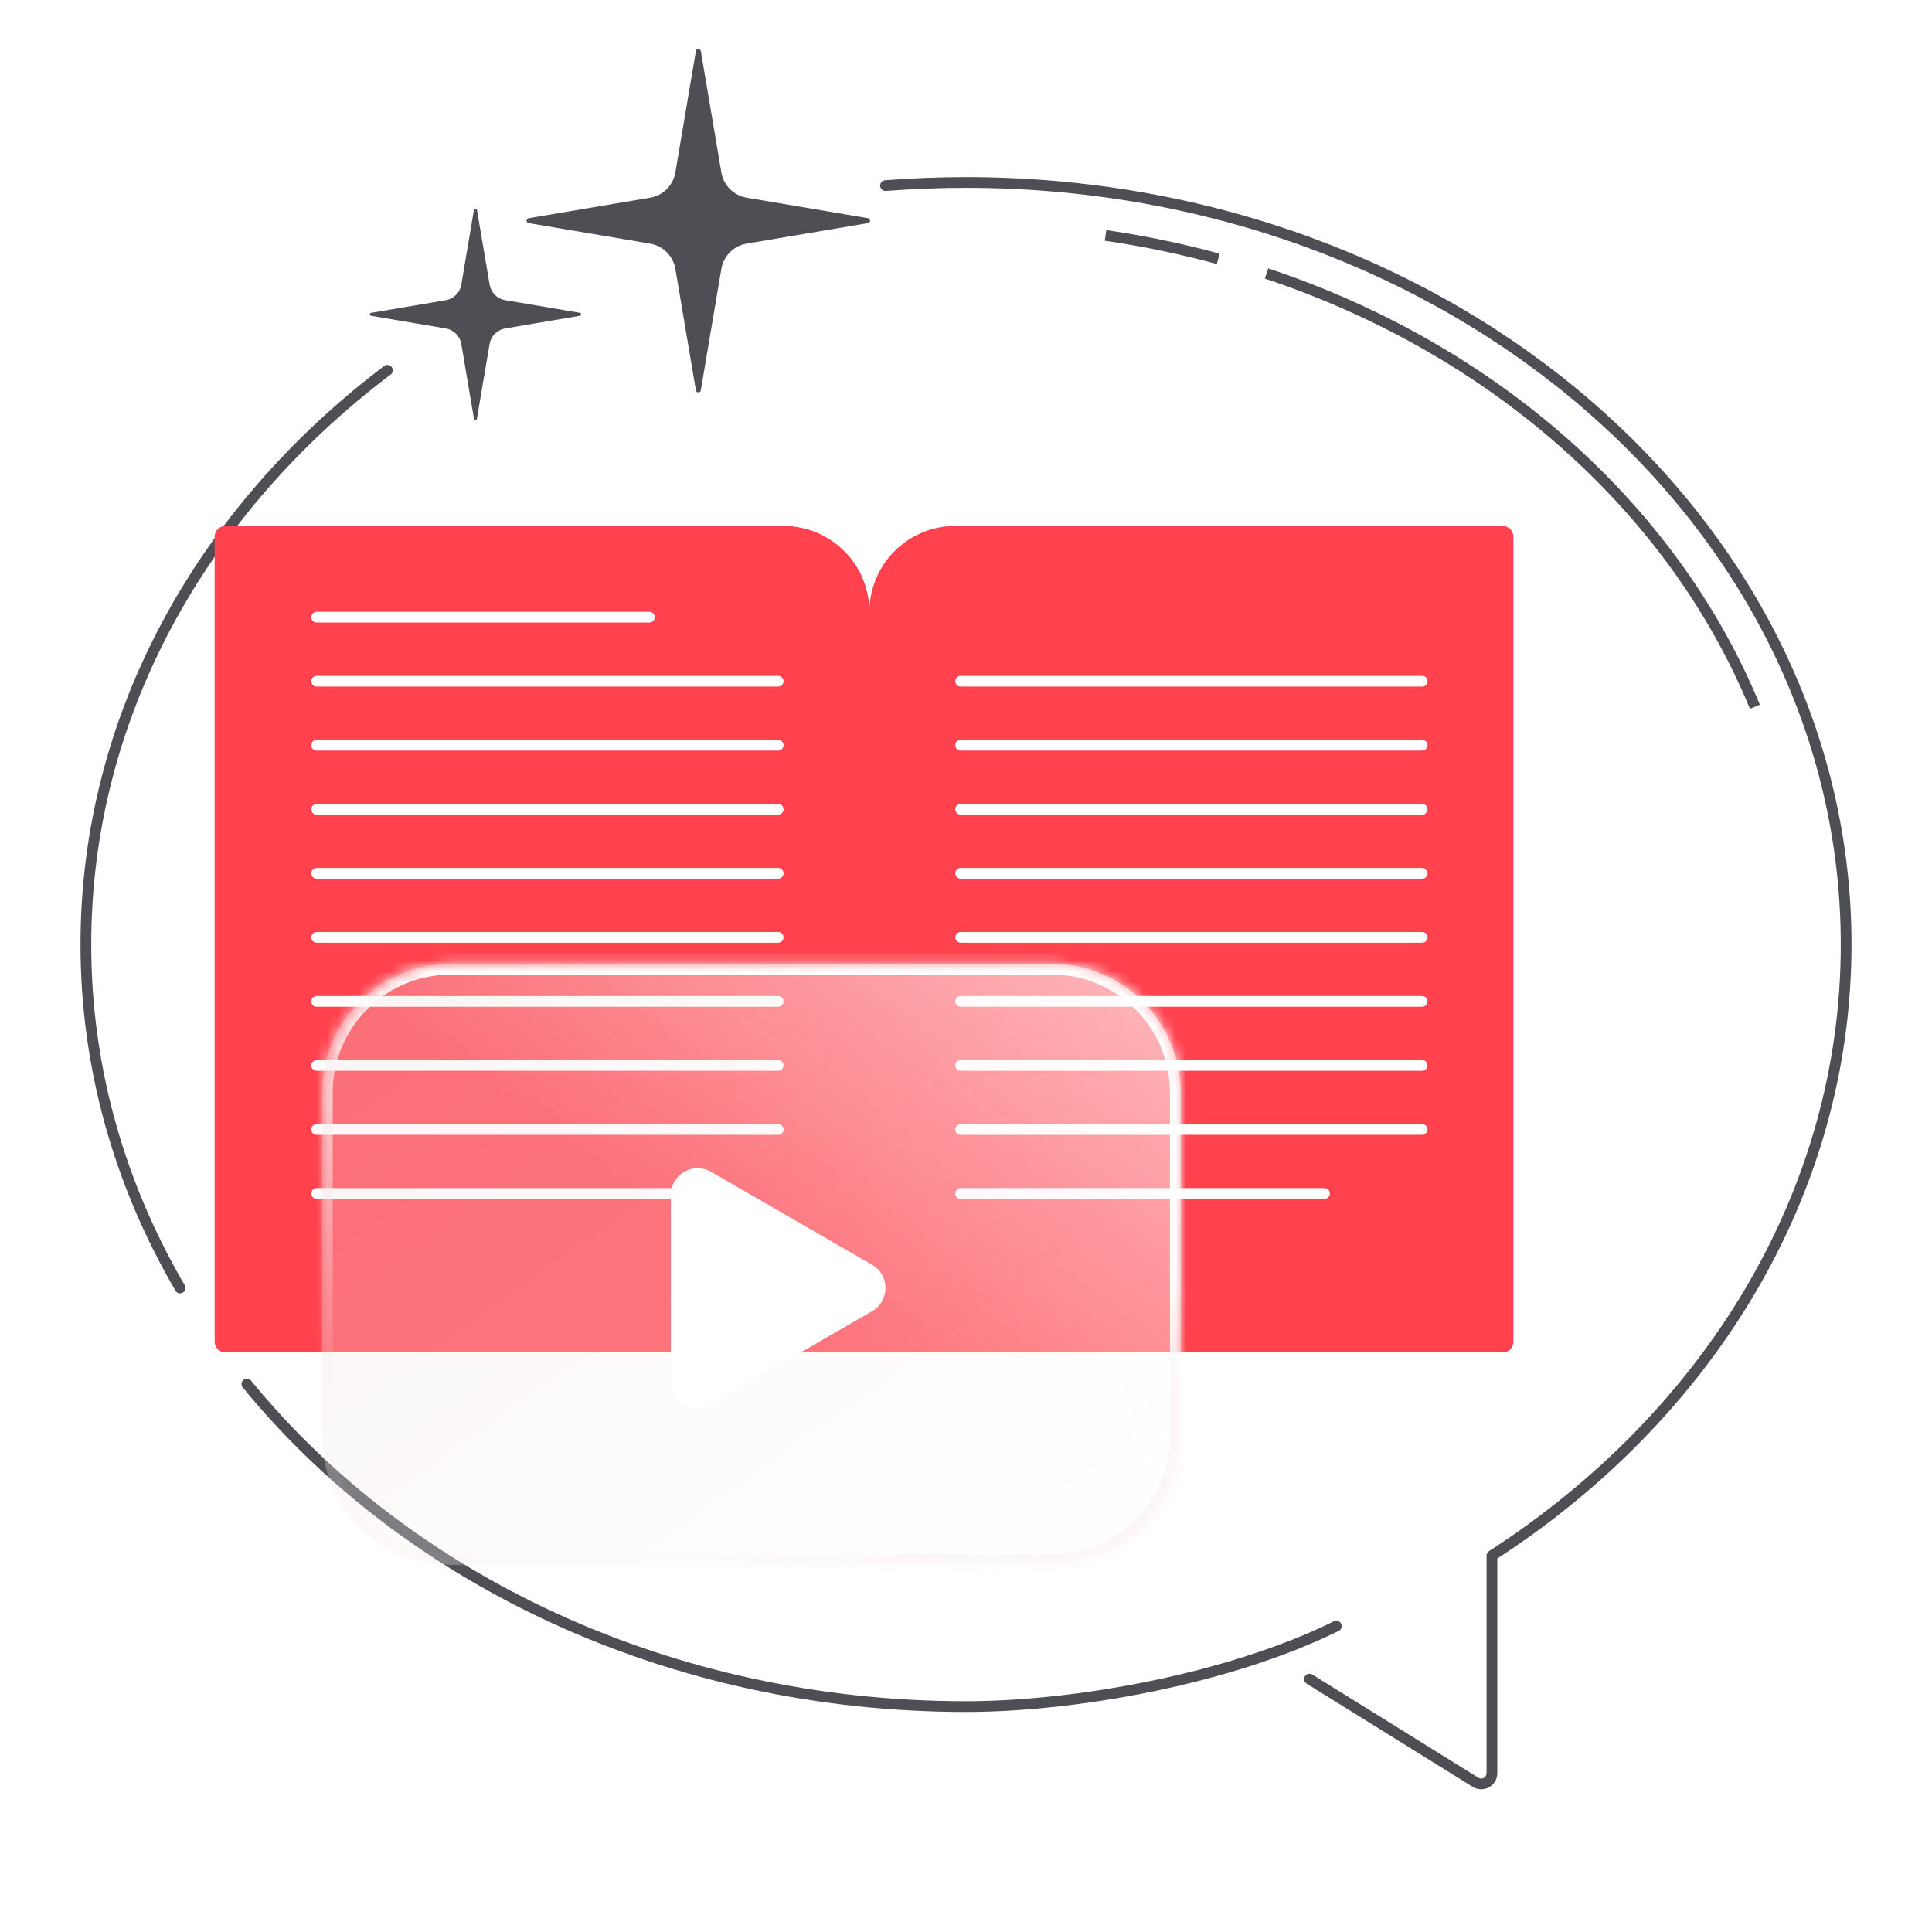 <svg width="180" height="180" viewBox="0 0 180 180" fill="none" xmlns="http://www.w3.org/2000/svg">
<path d="M124.5 151.5C114.5 156.436 100.155 159 90 159C62.323 159 37.849 147.128 23 128.944M82.5 17.293C84.97 17.099 87.472 17 90 17C135.287 17 172 48.788 172 88C172 111.306 159.031 131.99 139 144.935V165.201C139 165.985 138.138 166.465 137.472 166.051L122 156.436M36.09 34.5C18.875 47.515 8 66.658 8 88C8 99.512 11.164 110.384 16.781 120" stroke="#4D4F54" stroke-linecap="round" stroke-linejoin="round"/>
<path d="M54.014 29.424L47.053 30.603C46.32 30.729 45.744 31.305 45.614 32.042L44.435 39.004C44.409 39.16 44.183 39.16 44.157 39.004L42.978 32.042C42.852 31.31 42.276 30.733 41.539 30.603L34.578 29.424C34.422 29.398 34.422 29.173 34.578 29.147L41.539 27.968C42.272 27.842 42.848 27.266 42.978 26.529L44.153 19.563C44.179 19.407 44.409 19.403 44.439 19.563L45.618 26.525C45.744 27.257 46.32 27.834 47.057 27.964L54.018 29.143C54.174 29.169 54.174 29.394 54.018 29.42L54.014 29.424Z" fill="#4D4F54"/>
<path d="M80.865 20.787L69.55 22.7C68.354 22.9 67.417 23.846 67.208 25.042L65.294 36.363C65.254 36.622 64.885 36.622 64.835 36.363L62.921 25.042C62.722 23.846 61.775 22.91 60.579 22.7L49.254 20.787C48.995 20.737 48.995 20.368 49.254 20.328L60.579 18.415C61.775 18.216 62.712 17.269 62.921 16.073L64.835 4.752C64.885 4.493 65.254 4.493 65.294 4.752L67.208 16.073C67.407 17.269 68.354 18.206 69.55 18.415L80.865 20.328C81.124 20.378 81.124 20.747 80.865 20.787Z" fill="#4D4F54"/>
<path d="M118 25.48C139.16 32.525 155.875 47.321 163.5 65.85M113.5 24.117C110.095 23.188 106.589 22.454 103 21.933" stroke="#4D4F54"/>
<path d="M81 57C81 52.582 84.582 49 89 49H140C140.552 49 141 49.448 141 50V125C141 125.552 140.552 126 140 126H81V57Z" fill="#FF424E"/>
<mask id="mask0_3739_1880" style="mask-type:alpha" maskUnits="userSpaceOnUse" x="20" y="48" width="121" height="78">
<path d="M20 50C20 49.448 20.41 49 20.962 49C50.139 49 130.189 49 140.008 49C140.561 49 141 49.447 141 50V125C141 125.552 140.552 126 140 126H21C20.448 126 20 125.552 20 125V50Z" fill="#48B55E"/>
</mask>
<g mask="url(#mask0_3739_1880)">
<g filter="url(#filter0_d_3739_1880)">
<rect x="29" y="90" width="81" height="56" rx="8" fill="white" fill-opacity="0.01" shape-rendering="crispEdges"/>
</g>
</g>
<line x1="89.5" y1="63.466" x2="132.5" y2="63.466" stroke="white" stroke-linecap="round" stroke-linejoin="round"/>
<line x1="89.5" y1="69.432" x2="132.5" y2="69.432" stroke="white" stroke-linecap="round" stroke-linejoin="round"/>
<line x1="89.5" y1="75.398" x2="132.5" y2="75.398" stroke="white" stroke-linecap="round" stroke-linejoin="round"/>
<line x1="89.5" y1="81.364" x2="132.5" y2="81.364" stroke="white" stroke-linecap="round" stroke-linejoin="round"/>
<line x1="89.5" y1="87.33" x2="132.5" y2="87.33" stroke="white" stroke-linecap="round" stroke-linejoin="round"/>
<line x1="89.5" y1="93.296" x2="132.5" y2="93.296" stroke="white" stroke-linecap="round" stroke-linejoin="round"/>
<line x1="89.5" y1="99.263" x2="132.5" y2="99.263" stroke="white" stroke-linecap="round" stroke-linejoin="round"/>
<line x1="89.5" y1="105.229" x2="132.5" y2="105.229" stroke="white" stroke-linecap="round" stroke-linejoin="round"/>
<line x1="89.5" y1="111.195" x2="123.397" y2="111.195" stroke="white" stroke-linecap="round" stroke-linejoin="round"/>
<path d="M20 50C20 49.448 20.448 49 21 49H73C77.418 49 81 52.582 81 57V126H21C20.448 126 20 125.552 20 125V50Z" fill="#FF424E"/>
<line x1="29.5" y1="57.5" x2="60.5" y2="57.5" stroke="white" stroke-linecap="round" stroke-linejoin="round"/>
<line x1="29.5" y1="63.466" x2="72.5" y2="63.466" stroke="white" stroke-linecap="round" stroke-linejoin="round"/>
<line x1="29.5" y1="69.432" x2="72.5" y2="69.432" stroke="white" stroke-linecap="round" stroke-linejoin="round"/>
<line x1="29.5" y1="75.398" x2="72.5" y2="75.398" stroke="white" stroke-linecap="round" stroke-linejoin="round"/>
<line x1="29.5" y1="81.364" x2="72.5" y2="81.364" stroke="white" stroke-linecap="round" stroke-linejoin="round"/>
<line x1="29.5" y1="87.331" x2="72.5" y2="87.331" stroke="white" stroke-linecap="round" stroke-linejoin="round"/>
<line x1="29.5" y1="93.297" x2="72.5" y2="93.297" stroke="white" stroke-linecap="round" stroke-linejoin="round"/>
<line x1="29.5" y1="99.263" x2="72.5" y2="99.263" stroke="white" stroke-linecap="round" stroke-linejoin="round"/>
<line x1="29.5" y1="105.229" x2="72.5" y2="105.229" stroke="white" stroke-linecap="round" stroke-linejoin="round"/>
<line x1="29.5" y1="111.195" x2="63.397" y2="111.195" stroke="white" stroke-linecap="round" stroke-linejoin="round"/>
<g filter="url(#filter1_b_3739_1880)">
<mask id="path-28-inside-1_3739_1880" fill="white">
<path d="M30 101.8C30 95.172 35.373 89.8 42 89.8H98C104.627 89.8 110 95.172 110 101.8V133.8C110 140.427 104.627 145.8 98 145.8H42C35.373 145.8 30 140.427 30 133.8V101.8Z"/>
</mask>
<path d="M30 101.8C30 95.172 35.373 89.8 42 89.8H98C104.627 89.8 110 95.172 110 101.8V133.8C110 140.427 104.627 145.8 98 145.8H42C35.373 145.8 30 140.427 30 133.8V101.8Z" fill="url(#paint0_linear_3739_1880)" fill-opacity="0.29"/>
<path d="M30 101.8C30 95.172 35.373 89.8 42 89.8H98C104.627 89.8 110 95.172 110 101.8V133.8C110 140.427 104.627 145.8 98 145.8H42C35.373 145.8 30 140.427 30 133.8V101.8Z" fill="url(#paint1_linear_3739_1880)" fill-opacity="0.5"/>
<path d="M42 90.8H98V88.8H42V90.8ZM109 101.8V133.8H111V101.8H109ZM98 144.8H42V146.8H98V144.8ZM31 133.8V101.8H29V133.8H31ZM42 144.8C35.925 144.8 31 139.875 31 133.8H29C29 140.979 34.82 146.8 42 146.8V144.8ZM109 133.8C109 139.875 104.075 144.8 98 144.8V146.8C105.18 146.8 111 140.979 111 133.8H109ZM98 90.8C104.075 90.8 109 95.724 109 101.8H111C111 94.62 105.18 88.8 98 88.8V90.8ZM42 88.8C34.82 88.8 29 94.62 29 101.8H31C31 95.724 35.925 90.8 42 90.8V88.8Z" fill="url(#paint2_linear_3739_1880)" mask="url(#path-28-inside-1_3739_1880)"/>
</g>
<g filter="url(#filter2_d_3739_1880)">
<path d="M79 118L64 126.66L64 109.34L79 118Z" fill="white"/>
<path d="M79 118L64 126.66L64 109.34L79 118Z" stroke="white" stroke-width="5" stroke-linecap="round" stroke-linejoin="round"/>
</g>
<defs>
<filter id="filter0_d_3739_1880" x="18" y="84" width="105" height="80" filterUnits="userSpaceOnUse" color-interpolation-filters="sRGB">
<feFlood flood-opacity="0" result="BackgroundImageFix"/>
<feColorMatrix in="SourceAlpha" type="matrix" values="0 0 0 0 0 0 0 0 0 0 0 0 0 0 0 0 0 0 127 0" result="hardAlpha"/>
<feOffset dx="1" dy="6"/>
<feGaussianBlur stdDeviation="6"/>
<feComposite in2="hardAlpha" operator="out"/>
<feColorMatrix type="matrix" values="0 0 0 0 0.85 0 0 0 0 0.595 0 0 0 0 0.611 0 0 0 1 0"/>
<feBlend mode="multiply" in2="BackgroundImageFix" result="effect1_dropShadow_3739_1880"/>
<feBlend mode="normal" in="SourceGraphic" in2="effect1_dropShadow_3739_1880" result="shape"/>
</filter>
<filter id="filter1_b_3739_1880" x="15" y="74.8" width="110" height="86" filterUnits="userSpaceOnUse" color-interpolation-filters="sRGB">
<feFlood flood-opacity="0" result="BackgroundImageFix"/>
<feGaussianBlur in="BackgroundImageFix" stdDeviation="7.5"/>
<feComposite in2="SourceAlpha" operator="in" result="effect1_backgroundBlur_3739_1880"/>
<feBlend mode="normal" in="SourceGraphic" in2="effect1_backgroundBlur_3739_1880" result="shape"/>
</filter>
<filter id="filter2_d_3739_1880" x="58.5" y="104.84" width="28" height="30.321" filterUnits="userSpaceOnUse" color-interpolation-filters="sRGB">
<feFlood flood-opacity="0" result="BackgroundImageFix"/>
<feColorMatrix in="SourceAlpha" type="matrix" values="0 0 0 0 0 0 0 0 0 0 0 0 0 0 0 0 0 0 127 0" result="hardAlpha"/>
<feOffset dx="1" dy="2"/>
<feGaussianBlur stdDeviation="2"/>
<feComposite in2="hardAlpha" operator="out"/>
<feColorMatrix type="matrix" values="0 0 0 0 0.929 0 0 0 0 0.773 0 0 0 0 0.788 0 0 0 1 0"/>
<feBlend mode="multiply" in2="BackgroundImageFix" result="effect1_dropShadow_3739_1880"/>
<feBlend mode="normal" in="SourceGraphic" in2="effect1_dropShadow_3739_1880" result="shape"/>
</filter>
<linearGradient id="paint0_linear_3739_1880" x1="30" y1="89.8" x2="83.63" y2="165.329" gradientUnits="userSpaceOnUse">
<stop stop-color="#F0DBDD"/>
<stop offset="1" stop-color="white"/>
</linearGradient>
<linearGradient id="paint1_linear_3739_1880" x1="110" y1="89.8" x2="83.185" y2="127.564" gradientUnits="userSpaceOnUse">
<stop stop-color="white"/>
<stop offset="1" stop-color="white" stop-opacity="0"/>
</linearGradient>
<linearGradient id="paint2_linear_3739_1880" x1="70" y1="146" x2="89.472" y2="97.88" gradientUnits="userSpaceOnUse">
<stop stop-color="#F0DBDD" stop-opacity="0.051"/>
<stop offset="0.771" stop-color="white"/>
</linearGradient>
</defs>
</svg>
